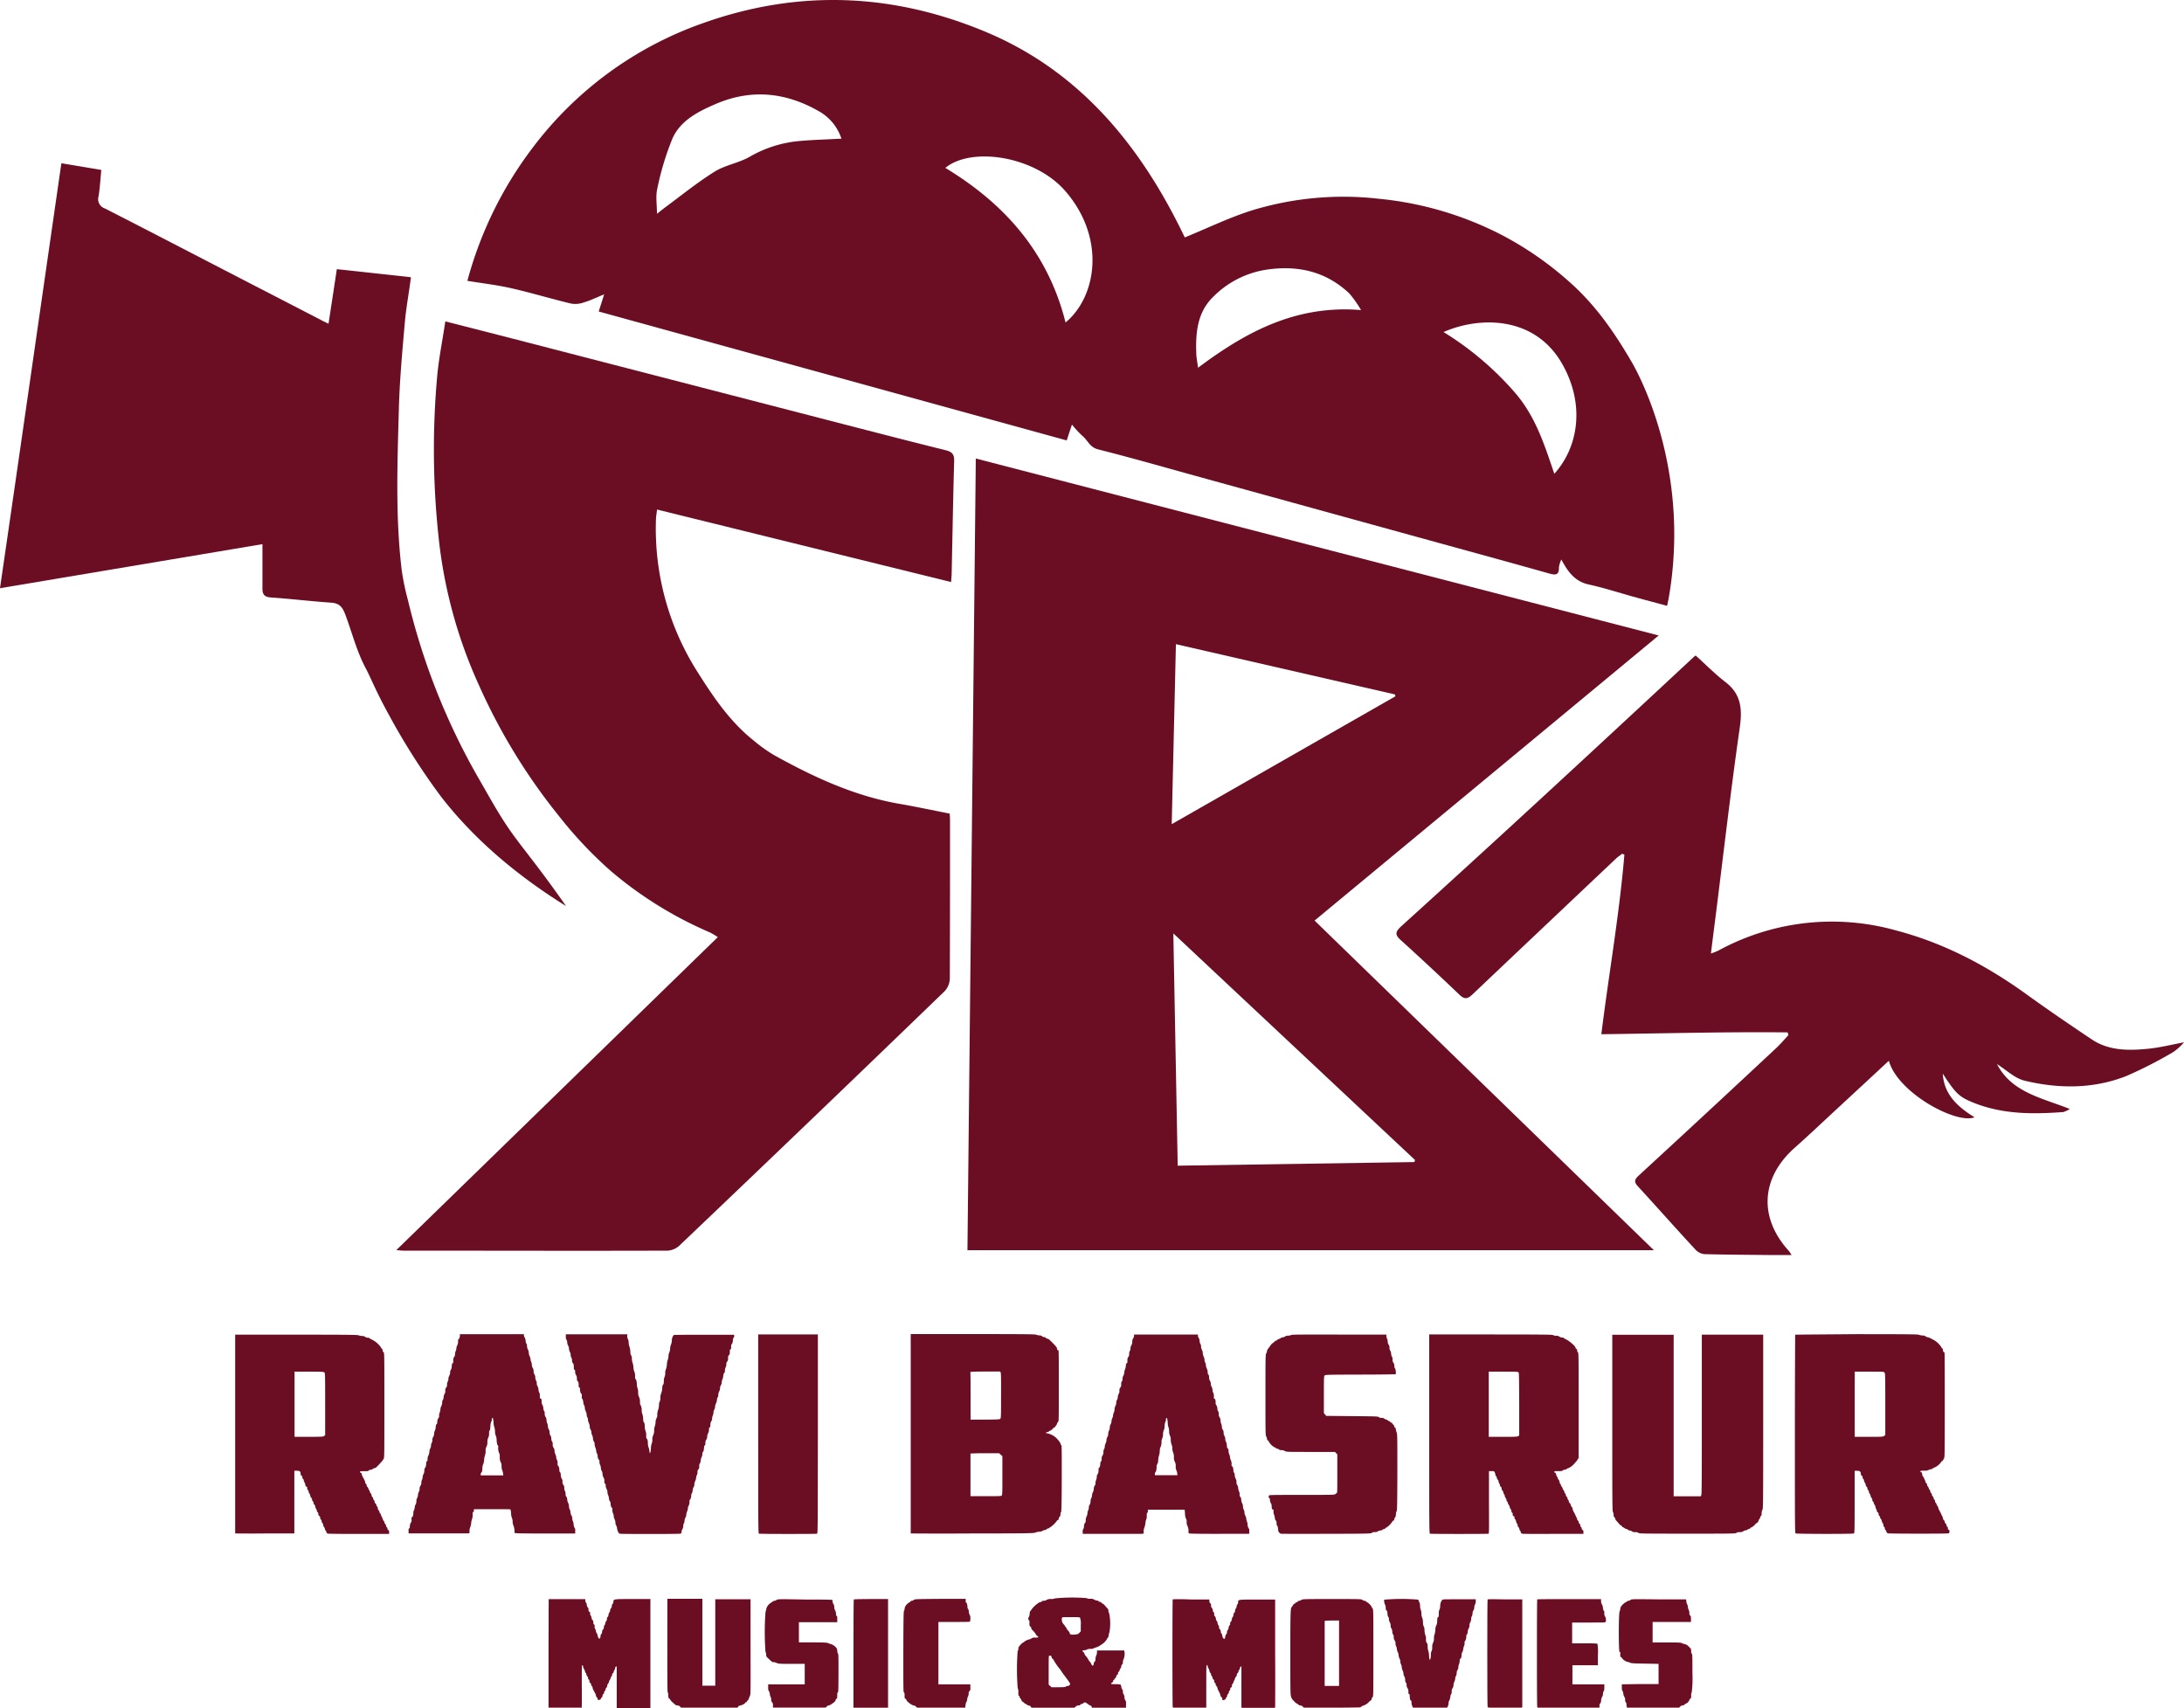 <svg style="fill:#6c0e23" xmlns="http://www.w3.org/2000/svg" viewBox="0 0 525.18 410.61"><g id="Layer_2" data-name="Layer 2"><g id="Text"><path d="M56.55,344.79v23.93l.25,0c.13,0,3.32.05,7.11,0l6.87,0,0-7.54,0-7.54h.58c.69,0,.92.17.92.69,0,.26.06.41.21.48a.45.45,0,0,1,.21.42.45.45,0,0,0,.16.37.3.3,0,0,1,.16.26,2,2,0,0,0,.22.61,2.09,2.09,0,0,1,.21.67.28.28,0,0,0,.21.31c.16,0,.22.15.22.4s.06.38.15.42a.33.33,0,0,1,.16.3,1.29,1.29,0,0,0,.22.56,1.21,1.21,0,0,1,.21.57.65.65,0,0,0,.21.41.74.74,0,0,1,.22.49c0,.16.07.32.16.35a.45.45,0,0,1,.16.36.66.66,0,0,0,.21.46.63.63,0,0,1,.21.42,1.48,1.48,0,0,0,.22.6,1.51,1.51,0,0,1,.21.56.29.29,0,0,0,.16.27c.1,0,.16.2.16.4a.52.52,0,0,0,.21.47A.52.52,0,0,1,77,365c0,.17.06.33.16.37a.35.35,0,0,1,.16.31,1,1,0,0,0,.21.53,1,1,0,0,1,.21.54.61.61,0,0,0,.16.39,1.12,1.12,0,0,1,.23.49c0,.2.1.36.16.36s.12.15.18.35a.48.48,0,0,0,.41.42c.18.05,3.56.08,7.52.07l7.17,0,0-.39c0-.31,0-.42-.18-.51a.43.43,0,0,1-.22-.39.4.4,0,0,0-.16-.32.34.34,0,0,1-.16-.31.87.87,0,0,0-.22-.47,1,1,0,0,1-.21-.43.45.45,0,0,0-.16-.32.44.44,0,0,1-.16-.26,3.71,3.71,0,0,0-.27-.65,2.79,2.79,0,0,1-.26-.65.48.48,0,0,0-.16-.25.49.49,0,0,1-.16-.31.94.94,0,0,0-.22-.44,1.14,1.14,0,0,1-.21-.56.41.41,0,0,0-.16-.36.38.38,0,0,1-.16-.32.51.51,0,0,0-.21-.38.51.51,0,0,1-.21-.44.4.4,0,0,0-.16-.35.36.36,0,0,1-.16-.32.62.62,0,0,0-.22-.43.78.78,0,0,1-.21-.48.54.54,0,0,0-.16-.39.55.55,0,0,1-.22-.38,1.09,1.09,0,0,0-.21-.46.57.57,0,0,1-.16-.33.57.57,0,0,0-.21-.37.65.65,0,0,1-.21-.44.38.38,0,0,0-.16-.32.29.29,0,0,1-.16-.27c0-.24-.11-.49-.54-1.29a2.5,2.5,0,0,1-.32-.81.28.28,0,0,0-.21-.28.27.27,0,0,1-.21-.23c0-.14.15-.17,1-.17s1,0,1.07-.16a.7.7,0,0,1,.43-.16,1,1,0,0,0,.56-.21,1,1,0,0,1,.46-.21.64.64,0,0,0,.35-.15A18.22,18.22,0,0,0,92,351.18a1.24,1.24,0,0,1,.22-.33c.21-.27.21-.44.21-12.94s0-12.66-.21-12.78a.47.47,0,0,1-.22-.44c0-.17-.06-.34-.15-.37a.44.44,0,0,1-.21-.29,5.73,5.73,0,0,0-2.38-2,1.23,1.23,0,0,1-.4-.26c0-.06-.22-.11-.42-.11a1.13,1.13,0,0,1-.62-.21,1.22,1.22,0,0,0-.79-.21,2.48,2.48,0,0,1-.78-.16c-.23-.13-2.43-.15-15-.16H56.55ZM78,330c.18.16.19.54.19,7.62v7.46l-.24.2c-.22.18-.48.19-3.67.21H70.83V329.82h3.49C77.41,329.82,77.82,329.84,78,330Z"/><path d="M110.59,321.16c0,.32-.21.88-.34.88s-.09.24-.09.53a2.12,2.12,0,0,1-.21.93,1.86,1.86,0,0,0-.21.73,1.68,1.68,0,0,1-.16.64,1.89,1.89,0,0,0-.16.75,1,1,0,0,1-.22.68c-.16.18-.21.4-.21.88s0,.61-.15.61-.16.21-.2.7a1.79,1.79,0,0,1-.23.89,1.13,1.13,0,0,0-.17.63,1.6,1.6,0,0,1-.21.79,1.71,1.71,0,0,0-.21.78,1.32,1.32,0,0,1-.16.63,1.32,1.32,0,0,0-.16.72,1,1,0,0,1-.22.73c-.16.16-.21.35-.21.76a1.2,1.2,0,0,1-.17.74,1.88,1.88,0,0,0-.22.78,1.4,1.4,0,0,1-.21.71,1,1,0,0,0-.14.62,1.72,1.72,0,0,1-.22.84,1.86,1.86,0,0,0-.21.8,2,2,0,0,1-.16.71,2,2,0,0,0-.16.77c0,.29,0,.51-.09.51s-.34.54-.34,1c0,.31-.05.5-.17.56s-.18.31-.22.78a2,2,0,0,1-.2.79,1.47,1.47,0,0,0-.17.71,1.7,1.7,0,0,1-.23.81,1,1,0,0,0-.18.67,1.42,1.42,0,0,1-.17.72,1.38,1.38,0,0,0-.17.68,1.45,1.45,0,0,1-.17.65,1.57,1.57,0,0,0-.21.79,3,3,0,0,1-.25.94,1.67,1.67,0,0,0-.2.81c0,.33,0,.52-.15.55s-.16.29-.19.72-.11.71-.22.78a1.3,1.3,0,0,0-.21.79,1.55,1.55,0,0,1-.18.76,1.68,1.68,0,0,0-.22.75,2.33,2.33,0,0,1-.21.78,1.24,1.24,0,0,0-.11.59,1.13,1.13,0,0,1-.22.73,1.25,1.25,0,0,0-.21.76,1.12,1.12,0,0,1-.16.66,2,2,0,0,0-.22.8,1.8,1.8,0,0,1-.22.75,1.78,1.78,0,0,0-.17.77,1.44,1.44,0,0,1-.18.76,1.48,1.48,0,0,0-.21.69,2,2,0,0,1-.2.73,1.13,1.13,0,0,0-.13.64c0,.51-.17,1-.34,1s-.09.27-.09.59,0,.59-.09.59-.33.6-.33,1.06c0,.27-.06.43-.18.47s-.14.19-.12.62l0,.56,6.77,0c3.72,0,7,0,7.33,0l.55-.06v-.55a2.33,2.33,0,0,1,.17-.88,3,3,0,0,0,.23-1,3.76,3.76,0,0,1,.2-.93,2.58,2.58,0,0,0,.15-1c0-.52,0-.7.16-.75s.16-.17.14-.35l0-.3,4.36,0c2.4,0,4.4,0,4.44.05a4.42,4.42,0,0,1,.15,1,3.6,3.6,0,0,0,.22,1.14,1.73,1.73,0,0,1,.15.78,2.74,2.74,0,0,0,.21,1,3.5,3.5,0,0,1,.24,1.09l0,.63.42.08c.22.05,3.5.08,7.3.07l6.88,0,0-.61c0-.34,0-.61-.06-.61s-.32-.52-.33-1a1.66,1.66,0,0,0-.17-.72,2,2,0,0,1-.16-.74,1,1,0,0,0-.17-.6,1.87,1.87,0,0,1-.25-.81,1.48,1.48,0,0,0-.19-.71,2,2,0,0,1-.17-.75,2.12,2.12,0,0,0-.21-.85,1.63,1.63,0,0,1-.2-.76c-.05-.36-.12-.63-.24-.7s-.17-.3-.17-.65a1.46,1.46,0,0,0-.16-.73,1.5,1.5,0,0,1-.16-.7,1.07,1.07,0,0,0-.21-.75,1.09,1.09,0,0,1-.21-.78,1.1,1.1,0,0,0-.19-.73,1.83,1.83,0,0,1-.22-.84c0-.42-.1-.66-.19-.71s-.15-.22-.15-.52c0-.47-.18-1-.34-1a1.27,1.27,0,0,1-.09-.62,1.6,1.6,0,0,0-.16-.83,1.12,1.12,0,0,1-.16-.55,2,2,0,0,0-.21-.77,2.26,2.26,0,0,1-.21-.86,1.13,1.13,0,0,0-.22-.71,1.27,1.27,0,0,1-.21-.84c0-.36-.05-.6-.15-.65a1.25,1.25,0,0,1-.19-.69,1.68,1.68,0,0,0-.22-.81,1.06,1.06,0,0,1-.19-.68,1.3,1.3,0,0,0-.19-.74,1.56,1.56,0,0,1-.21-.7,2.24,2.24,0,0,0-.17-.77,1.83,1.83,0,0,1-.17-.78,1.28,1.28,0,0,0-.21-.72,1.26,1.26,0,0,1-.22-.82c0-.31-.05-.57-.12-.59a1.36,1.36,0,0,1-.21-.73,2.4,2.4,0,0,0-.25-.85,1.1,1.1,0,0,1-.16-.66c0-.6-.08-.83-.28-.83s-.15-.16-.15-.62a1.6,1.6,0,0,0-.16-.83,1.19,1.19,0,0,1-.16-.63,1.93,1.93,0,0,0-.21-.78,1.63,1.63,0,0,1-.22-.81.88.88,0,0,0-.15-.58,1.85,1.85,0,0,1-.2-.78,1.46,1.46,0,0,0-.21-.78c-.1-.06-.17-.36-.2-.76a1.49,1.49,0,0,0-.23-.83,1,1,0,0,1-.18-.63,1.93,1.93,0,0,0-.16-.75,1.67,1.67,0,0,1-.16-.62,2,2,0,0,0-.21-.73,2.12,2.12,0,0,1-.21-.84,2,2,0,0,0-.22-.81,1.83,1.83,0,0,1-.21-.84c0-.27-.05-.49-.13-.51a1.45,1.45,0,0,1-.2-.72,2,2,0,0,0-.25-.85.84.84,0,0,1-.17-.47v-.28H110.59Zm8.1,20.9a3.83,3.83,0,0,0,.17,1.09,3.62,3.62,0,0,1,.18,1.05,2.36,2.36,0,0,0,.18,1,2.62,2.62,0,0,1,.2,1.1c.07.75.13,1.08.28,1.24a.4.4,0,0,1,.12.37,2.85,2.85,0,0,0,.21,1.5c.1.09.15.41.15.94a2.25,2.25,0,0,0,.21,1.19,2,2,0,0,1,.22,1,2.63,2.63,0,0,0,.14.93,2.73,2.73,0,0,1,.21.78l.07.5H115.6v-.28a.54.54,0,0,1,.17-.41c.13-.1.19-.36.23-1a2.56,2.56,0,0,1,.19-1,2.73,2.73,0,0,0,.22-1,5,5,0,0,1,.21-1.14,2.56,2.56,0,0,0,.15-1,2.21,2.21,0,0,1,.21-1.08,2.09,2.09,0,0,0,.22-1.06,2.3,2.3,0,0,1,.21-1.09,2,2,0,0,0,.2-1c0-.43,0-.65.12-.72s.16-.39.19-1a3.68,3.68,0,0,1,.19-1.09.83.83,0,0,0,.15-.44,1.37,1.37,0,0,1,.07-.42C118.48,340.7,118.62,341.14,118.69,342.06Z"/><path d="M136.06,321.44c0,.34.05.6.12.62a1.42,1.42,0,0,1,.22.72,1.57,1.57,0,0,0,.22.76,1.71,1.71,0,0,1,.2.74,2.21,2.21,0,0,0,.23.83,1.2,1.2,0,0,1,.17.64,1.59,1.59,0,0,0,.17.69,1.41,1.41,0,0,1,.16.67,1,1,0,0,0,.22.68c.16.18.21.4.21.88s0,.64.16.68.16.21.16.51a1.47,1.47,0,0,0,.21.76,1.47,1.47,0,0,1,.22.82.93.93,0,0,0,.21.72c.16.16.21.35.21.8s0,.61.16.65.16.22.16.54.18,1,.34,1,.09.26.09.58,0,.59.09.59.25.46.29,1a.82.82,0,0,0,.15.49,1.44,1.44,0,0,1,.2.73,2.21,2.21,0,0,0,.23.82,2.19,2.19,0,0,1,.22.83,1.41,1.41,0,0,0,.19.69c.07,0,.12.23.12.46a2.36,2.36,0,0,0,.21.84,2.28,2.28,0,0,1,.22.86,1.1,1.1,0,0,0,.17.65,1.62,1.62,0,0,1,.23.75,1.32,1.32,0,0,0,.18.67,1.72,1.72,0,0,1,.18.72,1.87,1.87,0,0,0,.23.81,1,1,0,0,1,.18.63,1.83,1.83,0,0,0,.17.75,3.68,3.68,0,0,1,.21.84,1.22,1.22,0,0,0,.16.58,1.57,1.57,0,0,1,.19.74,1.42,1.42,0,0,0,.26.79c.13.09.18.29.18.61a1.06,1.06,0,0,0,.13.6,2.09,2.09,0,0,1,.2.78,1.52,1.52,0,0,0,.21.73,1.5,1.5,0,0,1,.19.72,1.89,1.89,0,0,0,.24.87,1.28,1.28,0,0,1,.2.83c0,.41,0,.59.16.63s.16.21.16.51a1.76,1.76,0,0,0,.22.79,1.81,1.81,0,0,1,.21.78,1.4,1.4,0,0,0,.15.66,3.07,3.07,0,0,1,.21.82,1.14,1.14,0,0,0,.23.7.81.81,0,0,1,.16.56c0,.46.18,1,.34,1s.08.25.08.55a1.81,1.81,0,0,0,.16.77,1.2,1.2,0,0,1,.16.62,2,2,0,0,0,.22.8,2.31,2.31,0,0,1,.21.85,1,1,0,0,0,.15.6,1.71,1.71,0,0,1,.23.72c.08.61.36,1.21.64,1.31s13.94.09,14.46,0c.36-.06.4-.1.4-.4a1.53,1.53,0,0,1,.21-.68,1.69,1.69,0,0,0,.22-.81c0-.27.05-.49.11-.52s.15-.34.19-.71a1.75,1.75,0,0,1,.22-.76,1.51,1.51,0,0,0,.21-.72,2.15,2.15,0,0,1,.2-.79,1.55,1.55,0,0,0,.16-.65,2,2,0,0,1,.23-.76,1.88,1.88,0,0,0,.17-.81c0-.28,0-.53.08-.53s.34-.53.34-1a1,1,0,0,1,.15-.59,1.34,1.34,0,0,0,.19-.7,1.81,1.81,0,0,1,.23-.78,1,1,0,0,0,.18-.64,2.21,2.21,0,0,1,.21-.84,2,2,0,0,0,.22-.78,1.18,1.18,0,0,1,.16-.6,1.45,1.45,0,0,0,.16-.71c0-.37.05-.55.21-.68s.21-.32.21-.75a1.13,1.13,0,0,1,.16-.71,1.32,1.32,0,0,0,.2-.7,2.25,2.25,0,0,1,.22-.81,1.5,1.5,0,0,0,.17-.7c0-.29.06-.49.17-.56s.19-.37.22-.85.11-.71.2-.71.15-.16.15-.56a1.22,1.22,0,0,1,.22-.82,1.25,1.25,0,0,0,.21-.72,1.73,1.73,0,0,1,.21-.8,1.75,1.75,0,0,0,.22-.84c0-.33,0-.52.15-.55s.16-.29.19-.7a1.4,1.4,0,0,1,.22-.81.91.91,0,0,0,.18-.6,1.92,1.92,0,0,1,.17-.75,2,2,0,0,0,.17-.77,1.36,1.36,0,0,1,.17-.63,1.66,1.66,0,0,0,.22-.74,1.73,1.73,0,0,1,.19-.74,2.24,2.24,0,0,0,.24-.84c.05-.37.14-.7.22-.73s.11-.24.11-.51a1.87,1.87,0,0,1,.22-.84,1.92,1.92,0,0,0,.21-.82,1.19,1.19,0,0,1,.17-.64,1.6,1.6,0,0,0,.24-.75,1.7,1.7,0,0,1,.16-.7,2.53,2.53,0,0,0,.19-.79c.05-.42.14-.68.24-.74s.17-.25.17-.6a1.7,1.7,0,0,1,.16-.74,1.53,1.53,0,0,0,.18-.73.94.94,0,0,1,.21-.69,1,1,0,0,0,.2-.77c0-.43.05-.61.21-.75s.22-.31.22-.76,0-.61.16-.65.16-.23.16-.64a1.17,1.17,0,0,1,.08-.58c.16,0,.34-.53.34-1,0-.32.06-.5.17-.57s.15-.2.13-.4l0-.31-7.27,0c-4.47,0-7.28,0-7.28.07a.55.55,0,0,1-.18.28,2.08,2.08,0,0,0-.25,1,2.86,2.86,0,0,1-.21,1,3,3,0,0,0-.21,1,2.11,2.11,0,0,1-.2.89,2.2,2.2,0,0,0-.19.86,3,3,0,0,1-.2,1,3.6,3.6,0,0,0-.18,1,4.32,4.32,0,0,1-.22,1.14,2.22,2.22,0,0,0-.18,1,2,2,0,0,1-.16.88,2.45,2.45,0,0,0-.18,1c0,.55-.06.78-.18.87s-.18.35-.21.9A3.83,3.83,0,0,1,159,335a2.88,2.88,0,0,0-.21,1.13,1.64,1.64,0,0,1-.16.88,1.77,1.77,0,0,0-.16.81,3.85,3.85,0,0,1-.21,1.18,3.63,3.63,0,0,0-.21,1.19,1.32,1.32,0,0,1-.17.82,1.79,1.79,0,0,0-.23.92,4,4,0,0,1-.2,1.06,2.76,2.76,0,0,0-.15,1,2.51,2.51,0,0,1-.21,1.08,2.41,2.41,0,0,0-.22,1.11,2.1,2.1,0,0,1-.14.88,3.28,3.28,0,0,0-.2,1.13,4,4,0,0,1-.17,1.12c-.09.17-.11.14-.18-.22a3.65,3.65,0,0,0-.26-1.18,3.3,3.3,0,0,1-.13-.94c0-.62-.11-.88-.24-1s-.17-.31-.17-.87a2,2,0,0,0-.15-1,3.68,3.68,0,0,1-.19-1.09c0-.6-.09-.93-.2-1s-.16-.36-.18-.87a4.25,4.25,0,0,0-.19-1.12,2.17,2.17,0,0,1-.16-.74,3.13,3.13,0,0,0-.3-1.51c-.08,0-.12-.31-.12-.72a2.34,2.34,0,0,0-.21-1.11,2.31,2.31,0,0,1-.22-1.1,3.28,3.28,0,0,0-.16-1.06,3.13,3.13,0,0,1-.16-.9c0-.6-.18-1.31-.32-1.31s-.1-.32-.1-.72a2.58,2.58,0,0,0-.17-1,3.49,3.49,0,0,1-.24-1.12,3.58,3.58,0,0,0-.18-1,3.33,3.33,0,0,1-.19-1,1.67,1.67,0,0,0-.19-.88c-.1-.05-.16-.37-.18-.91a4.23,4.23,0,0,0-.18-1.05,3.18,3.18,0,0,1-.21-1A2,2,0,0,0,151,322a1.36,1.36,0,0,1-.17-.62l0-.54H136.06Z"/><path d="M182.32,344.78c0,21.71,0,23.92.17,24s13.83.09,14,0,.18-2.27.18-24V320.87H182.32Z"/><path d="M219,344.79v23.93l.25,0c.12,0,6.81.06,14.83,0,13.68,0,14.62-.05,14.94-.23a2.35,2.35,0,0,1,.83-.18,1.73,1.73,0,0,0,.83-.21,1.49,1.49,0,0,1,.63-.22.41.41,0,0,0,.35-.16.3.3,0,0,1,.25-.16.86.86,0,0,0,.45-.21.92.92,0,0,1,.34-.21,7.11,7.11,0,0,0,1.47-1.48.14.14,0,0,1,.15-.12c.16,0,.28-.22.28-.54,0-.11.06-.21.15-.21s.27-.32.27-.82c0-.18.07-.35.14-.37s.14-1.78.16-8.11c0-7.16,0-8.07-.14-8.07s-.16-.1-.16-.26-.28-.62-.95-1.33a4.39,4.39,0,0,0-2.2-1.18c-.45,0-.46-.25,0-.3a.68.68,0,0,0,.39-.19.43.43,0,0,1,.28-.15,1.66,1.66,0,0,0,.57-.43,1.74,1.74,0,0,1,.53-.42c.06,0,.12-.05.12-.09a.92.92,0,0,1,.21-.34.84.84,0,0,0,.21-.41.64.64,0,0,1,.22-.37c.21-.18.21-.31.21-8.59,0-4.62,0-8.48-.07-8.58a.25.25,0,0,0-.21-.17c-.08,0-.15-.11-.15-.29s0-.35-1-1.36-1-1-1.37-1.08a.55.55,0,0,1-.34-.21c0-.08-.18-.15-.35-.15a.93.93,0,0,1-.53-.21,1,1,0,0,0-.68-.21,2.19,2.19,0,0,1-.71-.16c-.22-.13-2.46-.15-15.21-.16H219Zm21.65-14.68c.07.19.09,2.13.07,5.59,0,4.54,0,5.32-.19,5.46s-.74.17-3.66.19l-3.48,0v-5.61c0-3.08,0-5.69-.06-5.78s.29-.17,3.57-.17h3.63Zm0,19.69.39.36v4.62c0,3.69,0,4.66-.15,4.81s-.41.18-3.83.16l-3.69,0V349.5s1.54-.07,3.44-.07h3.43Z"/><path d="M272.7,321.21a1.1,1.1,0,0,1-.22.61,1.36,1.36,0,0,0-.21.8,1.56,1.56,0,0,1-.21.86,1.53,1.53,0,0,0-.22.74,1.16,1.16,0,0,1-.16.63,1.58,1.58,0,0,0-.16.71,1,1,0,0,1-.21.74c-.16.18-.21.4-.21.88s0,.61-.15.61-.17.18-.22.61a3.26,3.26,0,0,1-.22.92,1.94,1.94,0,0,0-.16.69,1.73,1.73,0,0,1-.21.75,1.62,1.62,0,0,0-.21.81.88.88,0,0,1-.16.59c-.11.09-.16.33-.16.71a1,1,0,0,1-.22.79c-.16.16-.21.35-.21.76a1.2,1.2,0,0,1-.17.74,1.74,1.74,0,0,0-.22.78,1.51,1.51,0,0,1-.21.71,1,1,0,0,0-.15.59,2,2,0,0,1-.21.84,1.91,1.91,0,0,0-.21.81,2,2,0,0,1-.17.75,2.08,2.08,0,0,0-.19.73,1.5,1.5,0,0,1-.16.58,2.07,2.07,0,0,0-.22.82,1.51,1.51,0,0,1-.21.72,1.53,1.53,0,0,0-.19.77,2,2,0,0,1-.21.79,1.76,1.76,0,0,0-.17.71,1.61,1.61,0,0,1-.22.81,1,1,0,0,0-.18.62,2.36,2.36,0,0,1-.21.84,2.14,2.14,0,0,0-.22.8,1.1,1.1,0,0,1-.16.58,1.48,1.48,0,0,0-.16.74,1.29,1.29,0,0,1-.21.81,1.23,1.23,0,0,0-.21.81c0,.4-.05.58-.16.62s-.16.2-.16.47c0,.46-.18,1.09-.32,1.09s-.1.31-.13.68a1.38,1.38,0,0,1-.22.85.91.91,0,0,0-.19.63,2,2,0,0,1-.16.76,2.09,2.09,0,0,0-.16.76c0,.26,0,.47-.08.47s-.34.53-.34,1a1.1,1.1,0,0,1-.17.63,2,2,0,0,0-.23.8,1.66,1.66,0,0,1-.2.74,1.75,1.75,0,0,0-.17.75,1.48,1.48,0,0,1-.22.83.93.93,0,0,0-.18.63,1.56,1.56,0,0,1-.16.69,1.4,1.4,0,0,0-.17.69,2.31,2.31,0,0,1-.22.81,1.82,1.82,0,0,0-.2.88c0,.29,0,.53-.09.53s-.34.52-.34,1a1,1,0,0,1-.16.59.84.84,0,0,0-.13.66l0,.49,6.77,0c3.71,0,7,0,7.33,0l.55-.06v-.55a2.33,2.33,0,0,1,.17-.88,4.78,4.78,0,0,0,.26-1.11,2.61,2.61,0,0,1,.2-.89,2.08,2.08,0,0,0,.12-.83c0-.48,0-.74.14-.77s.12-.18.12-.35V363h8.85l.09,1a2.84,2.84,0,0,0,.23,1.17,1.29,1.29,0,0,1,.16.78,1.94,1.94,0,0,0,.21,1,2.62,2.62,0,0,1,.24,1.05l0,.66.42.08c.22.05,3.5.08,7.3.07l6.88,0,0-.61c0-.34,0-.61-.06-.61s-.34-.52-.34-1a1.48,1.48,0,0,0-.13-.66,3.49,3.49,0,0,1-.2-.81,1.42,1.42,0,0,0-.2-.65,1.63,1.63,0,0,1-.21-.75,1.5,1.5,0,0,0-.19-.72,2.25,2.25,0,0,1-.18-.77,1.62,1.62,0,0,0-.21-.8,1.58,1.58,0,0,1-.2-.74c0-.41-.11-.67-.22-.75s-.18-.29-.18-.66a1.17,1.17,0,0,0-.13-.65,2.22,2.22,0,0,1-.2-.76,1.74,1.74,0,0,0-.25-.81,1.16,1.16,0,0,1-.17-.71,1.18,1.18,0,0,0-.17-.74,2.18,2.18,0,0,1-.24-.85,1.45,1.45,0,0,0-.2-.72c-.08,0-.13-.24-.13-.5,0-.48-.18-1-.34-1s-.09-.25-.09-.53a2.1,2.1,0,0,0-.18-.89,2,2,0,0,1-.2-.72,2.13,2.13,0,0,0-.19-.72,2,2,0,0,1-.17-.81c0-.34-.06-.51-.19-.57s-.19-.3-.22-.78a2,2,0,0,0-.18-.79,1.44,1.44,0,0,1-.19-.73,1.73,1.73,0,0,0-.23-.8,1.17,1.17,0,0,1-.17-.67,1.23,1.23,0,0,0-.21-.76,1.15,1.15,0,0,1-.21-.69,2,2,0,0,0-.16-.73,2,2,0,0,1-.16-.79,1.16,1.16,0,0,0-.22-.74,1.26,1.26,0,0,1-.21-.82c0-.31-.05-.57-.12-.59a1.36,1.36,0,0,1-.21-.73,1.69,1.69,0,0,0-.26-.81.82.82,0,0,1-.16-.58c0-.62-.09-.95-.27-.95s-.15-.16-.15-.62a1.71,1.71,0,0,0-.16-.83,1.19,1.19,0,0,1-.16-.63,1.93,1.93,0,0,0-.21-.78,1.61,1.61,0,0,1-.22-.79,1,1,0,0,0-.18-.63,1.73,1.73,0,0,1-.22-.85c0-.41-.1-.66-.19-.7s-.15-.22-.15-.55a2.06,2.06,0,0,0-.22-.9,2.11,2.11,0,0,1-.21-.8,1.23,1.23,0,0,0-.16-.62,1.1,1.1,0,0,1-.16-.6,2.36,2.36,0,0,0-.21-.83,2.14,2.14,0,0,1-.22-.84,2,2,0,0,0-.21-.81,1.83,1.83,0,0,1-.21-.84c0-.27-.06-.49-.13-.51a1.45,1.45,0,0,1-.2-.72,2.15,2.15,0,0,0-.25-.85.84.84,0,0,1-.17-.47v-.28H272.7Zm8.1,20.85a3.48,3.48,0,0,0,.17,1.09,3.38,3.38,0,0,1,.17,1,2.09,2.09,0,0,0,.18,1,2.4,2.4,0,0,1,.21,1.09,3.49,3.49,0,0,0,.23,1.2,2,2,0,0,1,.15.83,2.52,2.52,0,0,0,.2,1,2.59,2.59,0,0,1,.18,1.09,2.09,2.09,0,0,0,.21,1.11,2,2,0,0,1,.22,1.1,2,2,0,0,0,.14.92,2,2,0,0,1,.21.72l.07.51h-5.43v-.32c0-.18,0-.32.09-.32s.33-.64.33-1.28a1.16,1.16,0,0,1,.15-.74,1.94,1.94,0,0,0,.23-.94,5.16,5.16,0,0,1,.22-1.23,3.53,3.53,0,0,0,.15-1,2.71,2.71,0,0,1,.21-1,2.77,2.77,0,0,0,.22-1.09,1.82,1.82,0,0,1,.17-.92,2.72,2.72,0,0,0,.19-1,2.08,2.08,0,0,1,.17-.94,2.38,2.38,0,0,0,.2-1,3.14,3.14,0,0,1,.18-1,1,1,0,0,0,.15-.55.7.7,0,0,1,.08-.4C280.62,340.8,280.73,341.18,280.8,342.06Z"/><path d="M310.49,321a1.52,1.52,0,0,1-.69.16,1.54,1.54,0,0,0-.81.21,1.28,1.28,0,0,1-.6.21.57.57,0,0,0-.4.15.91.91,0,0,1-.45.22.65.65,0,0,0-.39.23.26.26,0,0,1-.23.15.57.57,0,0,0-.35.18,3.82,3.82,0,0,1-.53.45,2.55,2.55,0,0,0-.62.68c-.15.23-.38.54-.5.69a1,1,0,0,0-.25.54,1.12,1.12,0,0,1-.18.55c-.18.24-.19.89-.19,10s0,9.73.19,10a1.23,1.23,0,0,1,.18.54.47.47,0,0,0,.21.39.39.39,0,0,1,.22.29,3.85,3.85,0,0,0,1.26,1.31.93.93,0,0,1,.41.21,1,1,0,0,0,.46.21.52.52,0,0,1,.32.16.9.9,0,0,0,.63.16,1.46,1.46,0,0,1,.81.22c.31.2.51.21,6.18.21H321l.29.29.29.3v4.62c0,3.74,0,4.64-.13,4.68a1.11,1.11,0,0,0-.33.24c-.18.19-.52.2-8.07.2-7.78,0-7.88,0-7.94.21s0,.64.17.64.1.18.1.39a1.51,1.51,0,0,0,.21.73,1.47,1.47,0,0,1,.21.77c0,.54.09.77.28.77s.15.14.15.49a1.71,1.71,0,0,0,.13.72,3.49,3.49,0,0,1,.2.81,1.07,1.07,0,0,0,.25.67c.11.06.17.26.17.62s0,.53.09.53.25.45.28,1a1,1,0,0,0,.73,1c.2,0,5.13.05,11,0,9.93,0,10.63-.05,10.82-.23a1.1,1.1,0,0,1,.71-.18,1.17,1.17,0,0,0,.78-.21A1.1,1.1,0,0,1,332,368a.6.6,0,0,0,.42-.16.57.57,0,0,1,.33-.16.59.59,0,0,0,.39-.21.54.54,0,0,1,.33-.21,5.45,5.45,0,0,0,1.4-1.47.14.14,0,0,1,.15-.13c.16,0,.28-.22.28-.5a.37.37,0,0,1,.17-.29c.11-.08.18-.34.2-.73a1.81,1.81,0,0,1,.18-.79c.11-.14.15-1.89.17-9.27,0-8.91,0-9.1-.19-9.69a4.64,4.64,0,0,1-.21-.87c0-.15-.06-.24-.16-.24s-.16-.1-.16-.25a.77.77,0,0,0-.27-.48c-.15-.13-.26-.27-.26-.34s-.07-.11-.14-.11a.56.56,0,0,1-.34-.21.66.66,0,0,0-.32-.21.42.42,0,0,1-.26-.15.79.79,0,0,0-.44-.22.88.88,0,0,1-.43-.23,1,1,0,0,0-.61-.15,1,1,0,0,1-.69-.19c-.19-.17-.7-.18-6.42-.23l-6.2-.06-.29-.33-.28-.34v-4.4c0-3.77,0-4.44.17-4.63s.3-.21,8.58-.23c4.64,0,8.48-.06,8.54-.1s0-1.23-.18-1.38a.8.8,0,0,1-.16-.59,1.15,1.15,0,0,0-.21-.73,1.22,1.22,0,0,1-.22-.81c0-.33-.05-.6-.15-.67a1.53,1.53,0,0,1-.19-.71,1.83,1.83,0,0,0-.22-.78,1,1,0,0,1-.18-.68,1.25,1.25,0,0,0-.22-.76,1.18,1.18,0,0,1-.21-.69,1.77,1.77,0,0,0-.16-.72,1.88,1.88,0,0,1-.16-.66v-.34H322C312.23,320.88,310.66,320.9,310.49,321Z"/><path d="M343.68,344.78c0,21.71,0,23.92.17,24s13.93.08,14.09,0,.13-1.58.11-7.57l0-7.48h.61c.58,0,.63,0,.78.32a1.5,1.5,0,0,1,.16.57.38.38,0,0,0,.16.33c.09,0,.16.18.16.33a.83.83,0,0,0,.21.48.74.74,0,0,1,.22.44.79.79,0,0,0,.16.45,1,1,0,0,1,.16.46.48.48,0,0,0,.21.37.52.52,0,0,1,.21.45.65.65,0,0,0,.16.43.73.73,0,0,1,.23.43,1.15,1.15,0,0,0,.21.5.64.64,0,0,1,.15.38,1,1,0,0,0,.21.49,1,1,0,0,1,.21.54.38.38,0,0,0,.16.34.36.36,0,0,1,.16.31.89.89,0,0,0,.21.47,1.59,1.59,0,0,1,.26.59,1.12,1.12,0,0,0,.23.49.71.71,0,0,1,.16.45c0,.17.06.33.16.36s.16.2.16.41,0,.38.21.43.21.16.21.38a.47.47,0,0,0,.15.38c.09,0,.18.24.23.47a1.14,1.14,0,0,0,.22.54.58.58,0,0,1,.15.42.75.75,0,0,0,.21.47.69.69,0,0,1,.22.43.5.5,0,0,0,.14.36.91.91,0,0,1,.21.43c.06.29.11.32.63.38.31,0,3.68.06,7.49,0l6.93,0,0-.39c0-.31,0-.42-.18-.51a.44.44,0,0,1-.23-.39.37.37,0,0,0-.16-.32.42.42,0,0,1-.16-.35.7.7,0,0,0-.21-.47.63.63,0,0,1-.21-.43.38.38,0,0,0-.16-.32.26.26,0,0,1-.16-.23,1.9,1.9,0,0,0-.21-.56c-.11-.22-.25-.51-.31-.66s-.16-.34-.21-.43a2.89,2.89,0,0,1-.44-1.08.76.76,0,0,0-.22-.41.75.75,0,0,1-.21-.46.51.51,0,0,0-.21-.37.52.52,0,0,1-.22-.39.55.55,0,0,0-.16-.38.55.55,0,0,1-.16-.36.65.65,0,0,0-.21-.42.64.64,0,0,1-.21-.45.41.41,0,0,0-.16-.33.34.34,0,0,1-.16-.31.87.87,0,0,0-.22-.47,1,1,0,0,1-.21-.4,1.1,1.1,0,0,0-.21-.43.94.94,0,0,1-.22-.42.49.49,0,0,0-.16-.31.77.77,0,0,1-.16-.41,1,1,0,0,0-.21-.52,1,1,0,0,1-.21-.38,1.46,1.46,0,0,0-.22-.46,1.58,1.58,0,0,1-.21-.58.28.28,0,0,0-.21-.28.27.27,0,0,1-.21-.23c0-.14.14-.17.94-.17s1,0,1.08-.16a.67.67,0,0,1,.43-.16,1,1,0,0,0,.56-.21.94.94,0,0,1,.45-.21,4.11,4.11,0,0,0,1.38-1.07c.12-.15.29-.34.38-.43a4,4,0,0,0,.4-.55l.24-.37V337.91c0-12.33,0-12.63-.21-12.8a.38.38,0,0,1-.14-.4.32.32,0,0,0-.18-.35.43.43,0,0,1-.22-.28c0-.39-1.47-1.66-2.42-2.1a1.23,1.23,0,0,1-.4-.26.64.64,0,0,0-.42-.11,1.19,1.19,0,0,1-.63-.21,1.17,1.17,0,0,0-.79-.21,1.49,1.49,0,0,1-.73-.16c-.17-.13-2.15-.15-15-.16H343.68ZM365.17,330c.11.16.13,1.62.15,7.67v7.49l-.24.16c-.2.14-.73.17-3.65.17H358V329.82h3.51C364.73,329.82,365,329.83,365.17,330Z"/><path d="M387.7,342.11c0,18.51,0,21.27.16,21.45a1.39,1.39,0,0,1,.16.66.75.75,0,0,0,.21.63.63.63,0,0,1,.21.4.76.76,0,0,0,.25.42c.13.13.39.44.6.68s.42.45.5.45.19.1.25.21.16.22.23.22a1,1,0,0,1,.38.21,1,1,0,0,0,.47.21.38.38,0,0,1,.28.14c0,.09.26.18.49.22a1.26,1.26,0,0,1,.56.22,1,1,0,0,0,.71.17,1.53,1.53,0,0,1,.83.18c.24.18,1,.19,11.77.19s11.53,0,11.78-.19a1.5,1.5,0,0,1,.83-.18,1.25,1.25,0,0,0,.84-.21,1.1,1.1,0,0,1,.57-.22.6.6,0,0,0,.42-.16.54.54,0,0,1,.32-.16.64.64,0,0,0,.38-.21.56.56,0,0,1,.34-.21,2.93,2.93,0,0,0,.72-.59,3.45,3.45,0,0,1,.68-.58c.07,0,.15-.13.19-.3a1.76,1.76,0,0,1,.27-.55.92.92,0,0,0,.2-.45.29.29,0,0,1,.15-.26c.12,0,.16-.22.16-.62a1.79,1.79,0,0,1,.2-.86c.17-.3.18-1.54.18-21.21V320.92l-7.38,0-7.38,0V340c0,13.66,0,19.21-.12,19.46l-.12.33-3.27,0-3.26,0,0-19.43,0-19.41H387.7Z"/><path d="M431.68,320.94s-.07,10.78-.07,23.86c0,23.43,0,23.8.2,23.92s13.71.16,14,0c.15-.06.17-.82.17-7.56v-7.51h.56c.67,0,.93.2.93.73a.45.45,0,0,0,.21.44.46.46,0,0,1,.22.42.44.44,0,0,0,.15.37.34.34,0,0,1,.16.3,1.43,1.43,0,0,0,.22.6,1.37,1.37,0,0,1,.21.55.66.66,0,0,0,.21.4.72.72,0,0,1,.22.49c0,.16.07.32.16.35a.39.39,0,0,1,.16.33,1,1,0,0,0,.21.53,1,1,0,0,1,.21.51.87.87,0,0,0,.22.48,1,1,0,0,1,.21.54.4.4,0,0,0,.16.36.33.33,0,0,1,.16.29,1.11,1.11,0,0,0,.21.49,1,1,0,0,1,.22.48,1.18,1.18,0,0,0,.15.49,3.34,3.34,0,0,1,.22.57c0,.17.13.3.21.3s.16.11.16.33a.68.68,0,0,0,.16.46.8.8,0,0,1,.23.44.61.61,0,0,0,.21.4.4.4,0,0,1,.15.33,1,1,0,0,0,.21.52,1.11,1.11,0,0,1,.21.59.43.43,0,0,0,.16.38.35.35,0,0,1,.16.32.69.69,0,0,0,.17.43,1.21,1.21,0,0,1,.25.46.5.5,0,0,0,.34.36c.32.1,14.4.12,14.63,0s.24-.79,0-.86-.21-.15-.21-.36a.43.43,0,0,0-.16-.38.36.36,0,0,1-.16-.32.68.68,0,0,0-.21-.43.67.67,0,0,1-.22-.41.63.63,0,0,0-.21-.4.59.59,0,0,1-.21-.39,1.62,1.62,0,0,0-.16-.51,3.17,3.17,0,0,1-.27-.56c-.06-.15-.26-.54-.43-.86a2.6,2.6,0,0,1-.32-.78.43.43,0,0,0-.16-.32.81.81,0,0,1-.21-.39.73.73,0,0,0-.21-.38.57.57,0,0,1-.16-.41.38.38,0,0,0-.16-.34.36.36,0,0,1-.16-.32.62.62,0,0,0-.22-.43.73.73,0,0,1-.21-.43.63.63,0,0,0-.21-.43.68.68,0,0,1-.21-.47.43.43,0,0,0-.16-.35.28.28,0,0,1-.16-.25.89.89,0,0,0-.22-.45,1,1,0,0,1-.21-.48.31.31,0,0,0-.15-.3.55.55,0,0,1-.21-.36,5.82,5.82,0,0,0-.72-1.48.68.68,0,0,1-.09-.41c0-.26-.06-.37-.22-.41s-.21-.13-.21-.23.15-.17.89-.17a2.14,2.14,0,0,0,1.09-.16,1,1,0,0,1,.48-.16.9.9,0,0,0,.52-.21.83.83,0,0,1,.39-.21,4,4,0,0,0,1.75-1.5c0-.06.07-.1.16-.1a.16.16,0,0,0,.16-.14,1,1,0,0,1,.21-.4c.2-.25.21-.52.21-12.73,0-6.87,0-12.58-.06-12.72s-.14-.23-.21-.23-.15-.13-.15-.35a.74.74,0,0,0-.22-.54.57.57,0,0,1-.21-.3,5.6,5.6,0,0,0-1.65-1.59l-.8-.42a2.5,2.5,0,0,0-.81-.32,1,1,0,0,1-.5-.21,1.2,1.2,0,0,0-.79-.21,2.48,2.48,0,0,1-.78-.16c-.22-.13-2.43-.15-15-.16C438.38,320.87,431.71,320.9,431.68,320.94Zm21.5,9.11c.15.22.17,1.11.17,7.61v7.39l-.28.21c-.27.21-.4.23-3.67.23H446V329.82h3.5C453,329.82,453,329.82,453.18,330.05Z"/><path d="M253.73,384.33a2.78,2.78,0,0,1-1,.16,1.74,1.74,0,0,0-1.06.22,1.59,1.59,0,0,1-.72.21c-.22,0-.4,0-.4.11s-.18.15-.42.21a1.18,1.18,0,0,0-.54.27c-.08.08-.17.16-.22.16a6.78,6.78,0,0,0-1.38,1.4.38.38,0,0,1-.18.25c-.12.08-.19.34-.22.76s-.11.66-.2.71-.19.7,0,.78.16.23.16.74,0,.7.22.79a.49.49,0,0,1,.21.37.58.58,0,0,0,.19.4,5.11,5.11,0,0,1,1,1.22c0,.07.12.2.27.29.43.28.31.39-.44.39a1.43,1.43,0,0,0-1,.21,1,1,0,0,1-.49.21,2.81,2.81,0,0,0-1.24.6.57.57,0,0,1-.25.15,2.85,2.85,0,0,0-.62.55c-.42.46-.52.64-.52.95s0,.42-.16.46a58.11,58.11,0,0,0,0,9,2,2,0,0,1,.16,1c0,.63,0,.83.16.88a.32.32,0,0,1,.16.28.61.61,0,0,0,.21.39.65.65,0,0,1,.22.39c0,.1.16.28.37.4s.37.27.37.32.08.1.16.1a.65.65,0,0,1,.37.21.8.8,0,0,0,.47.21.68.68,0,0,1,.47.27l.22.27H258.4l.27-.27a.86.86,0,0,1,.65-.27c.24,0,.41-.06.44-.15a.52.52,0,0,1,.36-.22,1,1,0,0,0,.44-.22c.2-.25.52-.17,1,.22a1.83,1.83,0,0,0,.62.37c.09,0,.23.12.3.27l.11.27h8.18v-.81c0-.6,0-.86-.16-.94a1.43,1.43,0,0,1-.21-.76,1.52,1.52,0,0,0-.23-.76.84.84,0,0,1-.15-.55,1,1,0,0,0-.17-.61,1.26,1.26,0,0,1-.22-.62,1.19,1.19,0,0,0-.18-.52,5.87,5.87,0,0,0-1.21-.08c-1.14,0-1.3-.08-.83-.39a.54.54,0,0,0,.27-.37.3.3,0,0,1,.16-.27.26.26,0,0,0,.16-.21.37.37,0,0,1,.21-.25.44.44,0,0,0,.21-.38.42.42,0,0,1,.22-.37.41.41,0,0,0,.21-.37A.39.39,0,0,1,269,402a1.22,1.22,0,0,0,.27-.5c.07-.21.18-.39.23-.39s.1-.15.1-.32a.84.84,0,0,1,.21-.53.85.85,0,0,0,.21-.62,1.35,1.35,0,0,1,.15-.62,3.72,3.72,0,0,0,.24-1.8l-.08-.37-3.27,0-3.27,0,0,.52a2,2,0,0,1-.2.75,1.65,1.65,0,0,0-.15.72c0,.39-.05.57-.21.7a.68.68,0,0,0-.21.45c0,.26-.17.54-.32.54a1.47,1.47,0,0,1-.31-.48,1.35,1.35,0,0,0-.31-.48,2,2,0,0,1-.37-.53,5,5,0,0,0-.62-.88,1.23,1.23,0,0,1-.31-.51.74.74,0,0,0-.27-.41c-.34-.29-.25-.44.25-.44a1.26,1.26,0,0,0,.6-.16,1.61,1.61,0,0,1,.85-.16,1.87,1.87,0,0,0,.85-.16.82.82,0,0,1,.4-.16,4.24,4.24,0,0,0,1.37-.7.72.72,0,0,1,.25-.15,4.47,4.47,0,0,0,1.14-1.23.29.29,0,0,1,.15-.24.88.88,0,0,0,.2-.51,4.11,4.11,0,0,1,.23-.9,12.59,12.59,0,0,0-.07-4.48,1.2,1.2,0,0,1-.19-.63.81.81,0,0,0-.24-.59c-.14-.13-.41-.44-.62-.69a1.51,1.51,0,0,0-.49-.43.68.68,0,0,1-.31-.22.64.64,0,0,0-.37-.21.47.47,0,0,1-.32-.16.59.59,0,0,0-.41-.16,1.44,1.44,0,0,1-.6-.21,1.66,1.66,0,0,0-1-.22,1.75,1.75,0,0,1-.9-.16A42,42,0,0,0,253.73,384.33Zm6,4.71a4.29,4.29,0,0,1,.16,1.71v1.51l-.34.36c-.3.3-.43.35-1.09.41-.81.09-1.24,0-1.24-.39a1.13,1.13,0,0,0-.32-.49,2.6,2.6,0,0,1-.48-.69c-.08-.2-.2-.36-.25-.36s-.12-.07-.12-.16a.3.3,0,0,0-.14-.23,1.71,1.71,0,0,1-.58-1.33c0-.46,0-.46.51-.54.26,0,1.21,0,2.11,0C259.41,388.84,259.62,388.87,259.75,389Zm-7,9.17a.64.64,0,0,1,.19.36.41.41,0,0,0,.21.31c.12.07.22.18.22.26a14.25,14.25,0,0,0,1.53,2.21,3.44,3.44,0,0,1,.38.56,8.66,8.66,0,0,0,.57.8c1.59,2.12,1.61,2.14,1.39,2.45a.56.56,0,0,1-.44.22,1,1,0,0,0-.49.16c-.16.13-.58.16-1.82.16h-1.61l-.35-.31-.34-.32v-3.35c0-1.85,0-3.42.07-3.52S252.54,398,252.79,398.21Z"/><path d="M131.9,397.55v13.06h8l0-.25c0-.14.05-2.44,0-5.11,0-4.29,0-4.88.13-4.85s.17.17.19.35a1.12,1.12,0,0,0,.17.48,1.89,1.89,0,0,1,.27.6c.06.26.17.46.22.46s.11.12.11.25a1,1,0,0,0,.21.5.92.92,0,0,1,.22.5.33.33,0,0,0,.16.31c.09,0,.16.2.16.43s.05.36.15.36.27.22.27.53a.33.33,0,0,0,.16.26.28.28,0,0,1,.16.26c0,.25.11.49.54,1.29a2.5,2.5,0,0,1,.32.81.32.32,0,0,0,.14.29.45.45,0,0,1,.2.36c0,.26.08.3.35.3a.43.43,0,0,0,.46-.3c.07-.16.18-.29.23-.29s.14-.19.17-.42.13-.43.21-.43.15-.1.15-.25a.75.75,0,0,1,.17-.44.83.83,0,0,0,.22-.45.49.49,0,0,1,.19-.37.47.47,0,0,0,.17-.39,1.14,1.14,0,0,1,.21-.55,1,1,0,0,0,.22-.43,1.27,1.27,0,0,1,.21-.48,1.18,1.18,0,0,0,.21-.49.5.5,0,0,1,.16-.3.58.58,0,0,0,.16-.39.67.67,0,0,1,.22-.44.65.65,0,0,0,.21-.41.5.5,0,0,1,.16-.36.7.7,0,0,0,.16-.43.4.4,0,0,1,.38-.43s0,2.23,0,5v5h8.1V384.49h-4.3c-4.75,0-4.5,0-4.62.72,0,.22-.12.45-.21.49a.61.61,0,0,0-.14.44.91.91,0,0,1-.21.57.88.88,0,0,0-.21.53.71.71,0,0,1-.16.45,1.23,1.23,0,0,0-.23.59c0,.25-.13.49-.21.52s-.15.2-.15.42a1.21,1.21,0,0,1-.21.63,1,1,0,0,0-.22.54.56.56,0,0,1-.16.39.81.81,0,0,0-.16.49.69.69,0,0,1-.21.55.71.71,0,0,0-.21.52,1.15,1.15,0,0,1-.23.62.68.68,0,0,0-.16.44.55.55,0,0,1-.1.42l-.17.27-.2-.25a1.71,1.71,0,0,1-.24-.64,1.33,1.33,0,0,0-.22-.56.67.67,0,0,1-.17-.45,1.07,1.07,0,0,0-.22-.56A1.06,1.06,0,0,1,143,391a.45.45,0,0,0-.16-.41c-.11,0-.16-.2-.16-.47a.8.8,0,0,0-.21-.6.74.74,0,0,1-.22-.47,1.16,1.16,0,0,0-.2-.58.92.92,0,0,1-.15-.55.28.28,0,0,0-.17-.36c-.17-.1-.22-.23-.22-.55a.61.61,0,0,0-.17-.51.84.84,0,0,1-.23-.56,1.15,1.15,0,0,0-.19-.59.8.8,0,0,1-.18-.48l0-.36-4.39,0-4.41,0Z"/><path d="M160.47,395.74c0,7.43,0,11.24.1,11.24s.11.18.11.42c0,.62.12,1.07.28,1.07s.16.1.2.21a2.48,2.48,0,0,0,.57.65l.67.59a.91.91,0,0,0,.51.15.88.88,0,0,1,.61.27l.26.27h13.55l.21-.27a.66.66,0,0,1,.51-.27c.3,0,1.18-.49,1.18-.66s.07-.08.16-.08.21-.12.26-.27.15-.27.22-.27.13-.12.17-.29a3.75,3.75,0,0,1,.27-.67c.2-.36.2-.76.17-11.83l0-11.45H172l0,10.39,0,10.39-1.56,0-1.54,0v-20.9h-8.42Z"/><path d="M186.74,384.71a1.28,1.28,0,0,1-.51.21.56.56,0,0,0-.32.11c-.08.06-.33.24-.58.4a2.43,2.43,0,0,0-1.09,1.54,1.88,1.88,0,0,1-.16.61,64.61,64.61,0,0,0,0,9.64,1,1,0,0,1,.16.6c0,.4,0,.5.56,1,.83.8.91.84,1.23.84a2.2,2.2,0,0,1,.75.21c.43.19.71.21,3.59.21h3.14V405l-4.39,0-4.4,0,0,.68c0,.51,0,.73.14.87a1.89,1.89,0,0,1,.26.78,1.93,1.93,0,0,0,.2.73,1.09,1.09,0,0,1,.13.59.87.87,0,0,0,.21.67.93.93,0,0,1,.21.74v.54h12.68l.26-.27a.91.91,0,0,1,.48-.27c.21,0,.51-.18,1.26-.73a1.2,1.2,0,0,0,.41-.57c0-.16.13-.3.22-.3s.15-.17.15-.73,0-.76.14-.78.14-1.08.16-4.6c0-4,0-4.58-.14-4.78a1.47,1.47,0,0,1-.16-.67,1,1,0,0,0-.29-.75,2.65,2.65,0,0,0-1.31-.85,2.29,2.29,0,0,1-.61-.22c-.18-.12-1-.15-3.62-.17l-3.39,0,0-2.42,0-2.43,4.6,0,4.62,0,0-.72c0-.57,0-.73-.14-.78s-.16-.21-.16-.53a1.74,1.74,0,0,0-.21-.81,1.76,1.76,0,0,1-.22-.82,1,1,0,0,0-.17-.66,1.66,1.66,0,0,1-.24-1c0-.09-1.39-.13-6.54-.13C187.25,384.49,187.05,384.5,186.74,384.71Z"/><path d="M205.31,384.57c-.05,0-.08,5.91-.08,13.05v13h8.32V384.49h-4.09C207.21,384.49,205.34,384.53,205.31,384.57Z"/><path d="M219.74,384.71a1,1,0,0,1-.49.21.34.34,0,0,0-.31.16.23.23,0,0,1-.19.16,2.64,2.64,0,0,0-1,.93,1.49,1.49,0,0,0-.23.7.57.57,0,0,1-.13.42c-.11,0-.15,2.12-.17,9.82,0,8.67,0,9.78.14,9.83s.16.23.16.75,0,.69.21.78.21.17.21.25c0,.32,1.35,1.35,1.76,1.35a1,1,0,0,1,.55.27l.26.27h11.61l0-.25c0-.13.08-.43.11-.65a1,1,0,0,1,.17-.49,1.29,1.29,0,0,0,.17-.6,2.59,2.59,0,0,1,.21-.73,1.34,1.34,0,0,0,.15-.66.78.78,0,0,1,.23-.65c.18-.17.21-.31.18-.89l0-.68-3.84,0-3.84,0V390h3.7c2,0,3.76,0,3.86-.07s.23-1.28,0-1.54a2.16,2.16,0,0,1-.25-.86,1.44,1.44,0,0,0-.2-.71c-.07,0-.13-.22-.13-.44,0-.47-.19-1.07-.33-1.07s-.09-.2-.09-.43v-.43h-6.1C220.19,384.5,220,384.5,219.74,384.71Z"/><path d="M282,384.57c-.09.08-.09,25.47,0,25.79l.07.25h8v-5.12c0-4.48,0-5.12.16-5.12s.16.1.16.24a1.35,1.35,0,0,0,.21.56,1.26,1.26,0,0,1,.22.55,1,1,0,0,0,.21.5.94.94,0,0,1,.21.48.54.54,0,0,0,.16.34.53.53,0,0,1,.16.38.52.52,0,0,0,.22.39.55.55,0,0,1,.21.48c0,.24.05.35.16.35s.16.1.16.3a.73.73,0,0,0,.21.48.57.57,0,0,1,.21.39,3.32,3.32,0,0,0,.38.93,3.35,3.35,0,0,1,.37.95.49.49,0,0,0,.21.36.44.44,0,0,1,.22.42c0,.26,0,.32.22.32s.63-.19.63-.36a.45.45,0,0,1,.16-.28.58.58,0,0,0,.16-.38.65.65,0,0,1,.21-.44.69.69,0,0,0,.22-.46.43.43,0,0,1,.16-.36c.09,0,.16-.19.16-.38s.05-.32.14-.32.28-.22.28-.59a.62.62,0,0,1,.16-.37.41.41,0,0,0,.16-.26,2.55,2.55,0,0,1,.21-.52,1.78,1.78,0,0,0,.22-.55.53.53,0,0,1,.21-.34.73.73,0,0,0,.21-.49c0-.16.07-.32.15-.35a.69.69,0,0,0,.24-.4,1.26,1.26,0,0,1,.21-.48.55.55,0,0,0,.15-.39.39.39,0,0,1,.35-.38s0,2.13,0,4.71,0,4.83,0,5l.06.25h8l.05-.25c0-.13.05-6,0-13l0-12.79-4.28,0c-4.76,0-4.62,0-4.62.67,0,.2-.06.4-.14.44a.84.84,0,0,0-.21.51,1.35,1.35,0,0,1-.23.59.88.88,0,0,0-.16.51.53.53,0,0,1-.17.43c-.1.05-.19.3-.23.56a.94.94,0,0,1-.2.56.42.42,0,0,0-.15.34c0,.3-.21.8-.34.8s-.08.17-.08.37-.07.41-.16.44-.19.28-.23.58a1,1,0,0,1-.21.57c-.09,0-.15.21-.15.42a1,1,0,0,1-.21.58.86.86,0,0,0-.22.5,1.12,1.12,0,0,1-.11.47c-.13.18-.14.18-.35,0a1.4,1.4,0,0,1-.26-.65,1,1,0,0,0-.19-.52.39.39,0,0,1-.15-.34c0-.3-.22-.8-.34-.8s-.09-.15-.09-.34a.86.86,0,0,0-.16-.51,1.32,1.32,0,0,1-.23-.6c0-.24-.13-.46-.22-.5a.45.45,0,0,1-.14-.34c0-.3-.21-.8-.34-.8s-.08-.19-.08-.42-.06-.44-.15-.47-.17-.25-.2-.51a.94.94,0,0,0-.23-.54.64.64,0,0,1-.17-.52.71.71,0,0,0-.21-.6.73.73,0,0,1-.21-.53v-.36h-4.35C284.07,384.49,282.08,384.53,282,384.57Z"/><path d="M312.93,384.71a1.36,1.36,0,0,1-.55.21c-.14,0-.25.05-.25.12s-.14.16-.32.21-.32.16-.32.2-.09.13-.21.16a1,1,0,0,0-.4.41,1,1,0,0,1-.27.4c-.29.19-.33,1.38-.33,10.92,0,7.24,0,10,.13,10.41a2.09,2.09,0,0,0,.73,1.26,2.88,2.88,0,0,0,.73.64.62.62,0,0,1,.32.21.74.74,0,0,0,.5.21.87.87,0,0,1,.57.27l.27.27h6.81c3.75,0,6.82-.05,6.82-.09s.59-.45.79-.45a3,3,0,0,0,1.23-.83,1.6,1.6,0,0,1,.47-.37.35.35,0,0,0,.17-.32.71.71,0,0,1,.22-.45c.21-.19.21-.33.21-10.65s0-10.46-.21-10.72a1,1,0,0,1-.22-.39,3.1,3.1,0,0,0-1.09-1.1.29.29,0,0,1-.23-.16c0-.09-.18-.16-.34-.16a1.11,1.11,0,0,1-.54-.21c-.27-.22-.44-.22-7.32-.22S313.24,384.5,312.93,384.71ZM322,397.5v7.88l-1.72,0-1.74,0,0-7.73c0-4.25,0-7.79,0-7.86s.49-.13,1.76-.13H322Z"/><path d="M332.85,384.65a2.21,2.21,0,0,0,.24,1.25,2.08,2.08,0,0,1,.14.77c0,.34.06.51.19.57s.19.29.22.76a1.6,1.6,0,0,0,.19.77.78.78,0,0,1,.15.53,1.84,1.84,0,0,0,.21.76,1.7,1.7,0,0,1,.22.82,1,1,0,0,0,.18.67,1.76,1.76,0,0,1,.22.81,1.25,1.25,0,0,0,.19.69c.1.06.15.28.15.6a1.22,1.22,0,0,0,.22.79,1.2,1.2,0,0,1,.21.73,1.13,1.13,0,0,0,.11.58,2.42,2.42,0,0,1,.22.8,1.93,1.93,0,0,0,.22.74,1.71,1.71,0,0,1,.18.7,2.64,2.64,0,0,0,.26.89,1.45,1.45,0,0,1,.18.7,1.41,1.41,0,0,0,.16.65,1.1,1.1,0,0,1,.16.6,2.26,2.26,0,0,0,.21.82,2.19,2.19,0,0,1,.22.81,1,1,0,0,0,.18.6,1.71,1.71,0,0,1,.22.84c0,.42.1.66.19.71s.15.23.15.55a1.21,1.21,0,0,0,.22.76,1.21,1.21,0,0,1,.21.81c0,.39,0,.57.16.61s.16.2.16.41c0,.63.13,1.15.28,1.15s.15.15.15.48a2.34,2.34,0,0,0,.18.85l.18.38H348l.17-.37a2.21,2.21,0,0,0,.17-.76,1,1,0,0,1,.16-.58,2.4,2.4,0,0,0,.25-.85c.05-.37.14-.71.22-.73s.12-.27.12-.58a1.22,1.22,0,0,1,.21-.82,1.19,1.19,0,0,0,.21-.7,2.41,2.41,0,0,1,.21-.85,2.14,2.14,0,0,0,.22-.81.74.74,0,0,1,.15-.51,1.54,1.54,0,0,0,.19-.75,1.47,1.47,0,0,1,.22-.8,1,1,0,0,0,.18-.62,2,2,0,0,1,.16-.72,1.89,1.89,0,0,0,.16-.74c0-.36.06-.52.21-.61s.21-.29.24-.78a1.52,1.52,0,0,1,.17-.74,1.81,1.81,0,0,0,.23-.74,2.42,2.42,0,0,1,.22-.8,1.4,1.4,0,0,0,.11-.62c0-.28,0-.51.08-.51s.34-.54.34-1.06c0-.34.06-.54.15-.57s.16-.29.19-.65a1.86,1.86,0,0,1,.23-.79,1.07,1.07,0,0,0,.18-.67,1.69,1.69,0,0,1,.21-.82,1.76,1.76,0,0,0,.21-.8,1.31,1.31,0,0,1,.16-.65,1.28,1.28,0,0,0,.16-.64,1.44,1.44,0,0,1,.22-.76,1.42,1.42,0,0,0,.21-.74,1.45,1.45,0,0,1,.17-.68,1.46,1.46,0,0,0,.18-.74l0-.5-4,0c-4,0-4,0-4.1.19s-.09.21-.14.21-.32.66-.32,1.27a1.75,1.75,0,0,1-.16.8,1.9,1.9,0,0,0-.16.95c0,.58,0,.77-.18.87s-.19.34-.22,1a1.93,1.93,0,0,1-.21,1,2.2,2.2,0,0,0-.22,1,3.88,3.88,0,0,1-.19,1.12,2.67,2.67,0,0,0-.15.95,2.21,2.21,0,0,1-.21,1.08,2.26,2.26,0,0,0-.21,1.11,2.06,2.06,0,0,1-.16.93,1.57,1.57,0,0,0-.16.87c0,.68-.16,1.31-.3,1.17a3.79,3.79,0,0,1-.14-1,4.66,4.66,0,0,0-.17-1.08,2.72,2.72,0,0,1-.16-1c0-.62-.11-.87-.24-1s-.17-.31-.17-.86a2,2,0,0,0-.15-.95,3.83,3.83,0,0,1-.2-1.11c0-.55-.1-.93-.19-1s-.16-.43-.19-1A3.08,3.08,0,0,0,342,389a2.1,2.1,0,0,1-.19-.93,2.66,2.66,0,0,0-.17-1,2.58,2.58,0,0,1-.16-.89,2,2,0,0,0-.21-1,1.66,1.66,0,0,1-.21-.54A47.42,47.42,0,0,0,332.85,384.65Z"/><path d="M357.72,384.57c-.1.08-.1,25.63,0,25.87s.52.17,4.15.17H366l.06-.25c0-.13,0-6,0-13l0-12.79-4.12,0C359.63,384.5,357.76,384.53,357.72,384.57Z"/><path d="M369.65,384.57c-.09.08-.09,25.46,0,25.79l.07.25h14.9v-.44a.72.72,0,0,1,.18-.58,1.2,1.2,0,0,0,.22-.75,1.75,1.75,0,0,1,.19-.74,1.58,1.58,0,0,0,.25-.8,1.35,1.35,0,0,1,.21-.72c.08,0,.12-.33.12-.83V405h-7.67v-4.59l3.06,0,3.06,0,0-2.49a11.25,11.25,0,0,0-.1-2.64c-.1-.11-.7-.14-3.09-.14h-3v-5H382c2.14,0,4,0,4-.07.26-.09.23-1,0-1.32a1.24,1.24,0,0,1-.21-.82c0-.31,0-.57-.12-.59a1.35,1.35,0,0,1-.21-.72,2.2,2.2,0,0,0-.25-.84A1.48,1.48,0,0,1,385,385l0-.48-7.63,0C373.16,384.5,369.69,384.53,369.65,384.57Z"/><path d="M392.08,384.71a1,1,0,0,1-.49.21.57.57,0,0,0-.38.16.42.42,0,0,1-.25.16,3.45,3.45,0,0,0-1.11,1,1.31,1.31,0,0,0-.23.64,1.78,1.78,0,0,1-.16.61c-.25.46-.25,9.76,0,9.76s.16.14.16.59,0,.59.13.59.21.11.27.25a2.59,2.59,0,0,0,1.31.92,2,2,0,0,1,.61.18c.34.16.85.2,3.64.24l3.25.06,0,2.42,0,2.43-4.45,0L390,405v.73c0,.45.05.76.14.81a1.43,1.43,0,0,1,.21.68,1.86,1.86,0,0,0,.26.8,1.09,1.09,0,0,1,.18.68.91.91,0,0,0,.16.62.73.73,0,0,1,.16.47,3,3,0,0,0,.06.56l.07.25h12.54l.27-.27a.89.89,0,0,1,.56-.27.71.71,0,0,0,.49-.21.56.56,0,0,1,.31-.21,1.56,1.56,0,0,0,.83-.86.43.43,0,0,1,.22-.32c.18-.09.21-.22.21-.77a1.42,1.42,0,0,1,.14-.8,27.51,27.51,0,0,0,.16-4.6c0-3.9,0-4.48-.14-4.62a1.09,1.09,0,0,1-.16-.67c0-.48,0-.55-.58-1.07a1.87,1.87,0,0,0-1-.62,2,2,0,0,1-.66-.22c-.19-.13-.81-.16-3.61-.16H397.4V390l4.61,0,4.61,0v-.72c0-.59-.05-.75-.19-.83s-.19-.25-.19-.59a1.47,1.47,0,0,0-.15-.71,2.86,2.86,0,0,1-.21-.76,1.72,1.72,0,0,0-.18-.66,1.55,1.55,0,0,1-.18-.65l-.08-.51-6.55,0C392.5,384.5,392.32,384.5,392.08,384.71Z"/></g><g id="Logo"><path d="M234.65,110.25,398.86,152.8l-82.75,68.55c27.22,26.43,54.25,52.7,81.59,79.26H232.64Q233.65,205.44,234.65,110.25ZM340.11,279.42l.16-.49-58.12-54.49c.35,18.89.7,37.22,1.05,55.85Zm-58.35-81.25,53.8-30.75-.15-.45-52.64-12.08C282.43,169.39,282.1,183.58,281.76,198.17Z"/><path d="M284.9,57.09c5.6-2.29,10.73-4.79,16.11-6.49a75.2,75.2,0,0,1,30.53-2.81,81.43,81.43,0,0,1,29.08,8.45,79.93,79.93,0,0,1,17,11.75c6.18,5.51,10.67,12.06,14.75,19.06,1.75,3,9,16.79,10.1,36.54a89.44,89.44,0,0,1-1.22,20.33l-.37,1.75c-2.79-.75-5.51-1.47-8.22-2.22-3.56-1-7.07-2.13-10.66-2.92-3.26-.72-4.93-2.95-6.55-6a6.79,6.79,0,0,0-.58,1.86c.07,1.87-.75,1.95-2.3,1.52-8.77-2.48-17.57-4.88-26.36-7.3l-57-15.71c-8.39-2.31-16.76-4.73-25.2-6.86-2-.51-2.46-2.23-3.75-3.25a25.55,25.55,0,0,1-2.49-2.7c-.48,1.45-.84,2.52-1.26,3.81l-112.54-31,1.31-4.12c-1.93.79-3.46,1.53-5.07,2a5.93,5.93,0,0,1-3,.19c-4.76-1.15-9.46-2.57-14.24-3.66-3.37-.77-6.82-1.17-10.58-1.78a92.55,92.55,0,0,1,15.78-32.12A87.6,87.6,0,0,1,168.9,5.62c23.15-8.29,46-7.27,68.36,2.14C260.09,17.38,274.61,35.58,284.9,57.09ZM202.34,33.34a11.8,11.8,0,0,0-5.65-6.72c-7.88-4.45-16.11-5.26-24.58-1.62-4.22,1.82-8.44,3.94-10.39,8.26a67.36,67.36,0,0,0-3.67,12.15c-.42,1.8-.07,3.78-.07,6,.77-.61,1.26-1,1.77-1.4,4-2.94,7.88-6.11,12.08-8.73,2.58-1.61,5.85-2.08,8.49-3.61a28.92,28.92,0,0,1,12.13-3.78C195.65,33.61,198.88,33.53,202.34,33.34Zm53.89,44.2c7.47-6.19,9.75-20.28-.05-31.59-7.32-8.43-22.53-10.77-28.86-5.58C241.59,49,252,60.69,256.23,77.54Zm90.89,2.3a73.9,73.9,0,0,1,17,14.37c5.05,5.71,7.24,12.62,9.64,19.72,5.79-6.42,7.5-16.73,1.8-26.59C369,76,355.9,76,347.12,79.84Zm-19.83-5.28a27.64,27.64,0,0,0-2.82-4c-5.69-5.38-12.55-6.85-20.11-5.69a22.89,22.89,0,0,0-12.7,6.58c-3.69,3.63-4.16,8.41-4,13.28,0,1.16.26,2.31.43,3.7C299.71,79.71,311.79,73.27,327.29,74.56Z"/><path d="M107.09,77.28c5.87,1.5,11.19,2.85,16.5,4.22L195.13,100c10.76,2.78,21.52,5.59,32.31,8.27,1.69.42,2.07,1.14,2,2.76-.25,8.87-.4,17.74-.59,26.61,0,.64-.08,1.28-.14,2.31L158,122.52c-.11,1-.24,1.62-.26,2.29a64.16,64.16,0,0,0,10.14,37c3.79,6,7.76,11.81,13.37,16.27a36.85,36.85,0,0,0,5.06,3.59c9.49,5.25,19.26,9.77,30.07,11.63,3.94.68,7.85,1.52,12,2.34,0,.33.07.94.07,1.56,0,12.7,0,25.39-.05,38.09a4.7,4.7,0,0,1-1.2,3Q195.41,269,163.4,299.48a4.62,4.62,0,0,1-2.84,1.24c-21.18.07-42.36,0-63.54,0-.44,0-.87-.07-1.72-.13l77.31-75.26a18.45,18.45,0,0,0-1.86-1.11,93.55,93.55,0,0,1-23.84-14.76,98.87,98.87,0,0,1-12.37-13.08,142.13,142.13,0,0,1-19.4-31.69,114.5,114.5,0,0,1-9.7-35.78,197.07,197.07,0,0,1-.28-38.78C105.56,86,106.41,81.78,107.09,77.28Z"/><path d="M136.09,217.84l-.55-.81-.36-.5c-6.28-8.89-9.72-12.8-12.68-17.07-2.82-4.07-5.17-8.47-7.67-12.76a160.83,160.83,0,0,1-16.74-42.42,59.23,59.23,0,0,1-1.52-7.4c-1.52-12.91-1-25.87-.65-38.82.2-6.85.83-13.69,1.43-20.52.31-3.59,1-7.14,1.47-10.88L81,64.72l-2,13.12c-.83-.4-1.41-.67-2-1L57.8,66.93C46.94,61.32,36.1,55.68,25.22,50.12a2.34,2.34,0,0,1-1.53-2.87c.35-2.08.45-4.2.67-6.39l-9.6-1.6C9.84,73.3,5,107.13,0,141.44l63.11-10.6c0,3.6,0,7.15,0,10.7,0,1.43.5,2,2,2.12,4.85.33,9.67.92,14.52,1.25,1.91.13,2.69,1,3.35,2.73,1.67,4.36,2.73,8.89,5,13.11,1.15,2.17,2.26,5.12,5.29,10.68a163,163,0,0,0,12.69,20C115.64,204,127.81,212.71,136.09,217.84Z"/><path d="M429.86,248.24c-14.77-.16-29.54.25-44.79.44,1.8-14.53,4.34-28.79,5.54-43.19l-.54-.2c-.44.35-.9.66-1.31,1q-17.37,16.41-34.71,32.85c-1.12,1.06-1.88,1.21-3.05.09-4.69-4.47-9.42-8.9-14.23-13.24-1.43-1.29-1.16-2,.12-3.21q17-15.4,33.84-30.92,18.28-16.85,36.48-33.81c.28-.25.6-.47.54-.43,2.43,2.18,4.65,4.46,7.15,6.37,3.85,2.95,4.09,6.58,3.44,11.08-2.15,15-3.89,30.16-5.79,45.25-.37,2.87-.73,5.75-1.13,8.95a16.14,16.14,0,0,0,1.77-.69,57,57,0,0,1,42.65-4.88c11.69,3.06,22,8.53,31.67,15.53,5.08,3.67,10.27,7.2,15.48,10.69,4.13,2.76,8.84,2.72,13.51,2.26,2.87-.27,5.7-1,8.68-1.55a13.79,13.79,0,0,1-2.54,2.31,102.65,102.65,0,0,1-11.34,5.8c-7.95,3.12-16.24,3.07-24.42,1.12-2.41-.58-4.48-2.63-6.67-4,3.53,6.83,10.74,8.1,17.5,10.79a6,6,0,0,1-1.54.74c-7.33.55-14.61.57-21.6-2.24-3.45-1.39-4.3-2.19-7.4-7,.28,5,3.57,8,7.64,10.5-4.37,1.75-18.51-5.91-20.6-13.59-3.88,3.6-7.66,7.11-11.46,10.62s-7.47,7-11.28,10.39c-8.07,7.23-8.58,16.78-1.26,24.78.12.14.21.32.62.93h-4.6c-5.44-.06-10.88-.08-16.31-.22a3.31,3.31,0,0,1-2.13-1c-4.65-5-9.21-10.17-13.85-15.22-.93-1-1.07-1.58.08-2.64q16.59-15.26,33.05-30.64c1.07-1,2-2.11,3-3.17Z"/></g></g></svg>